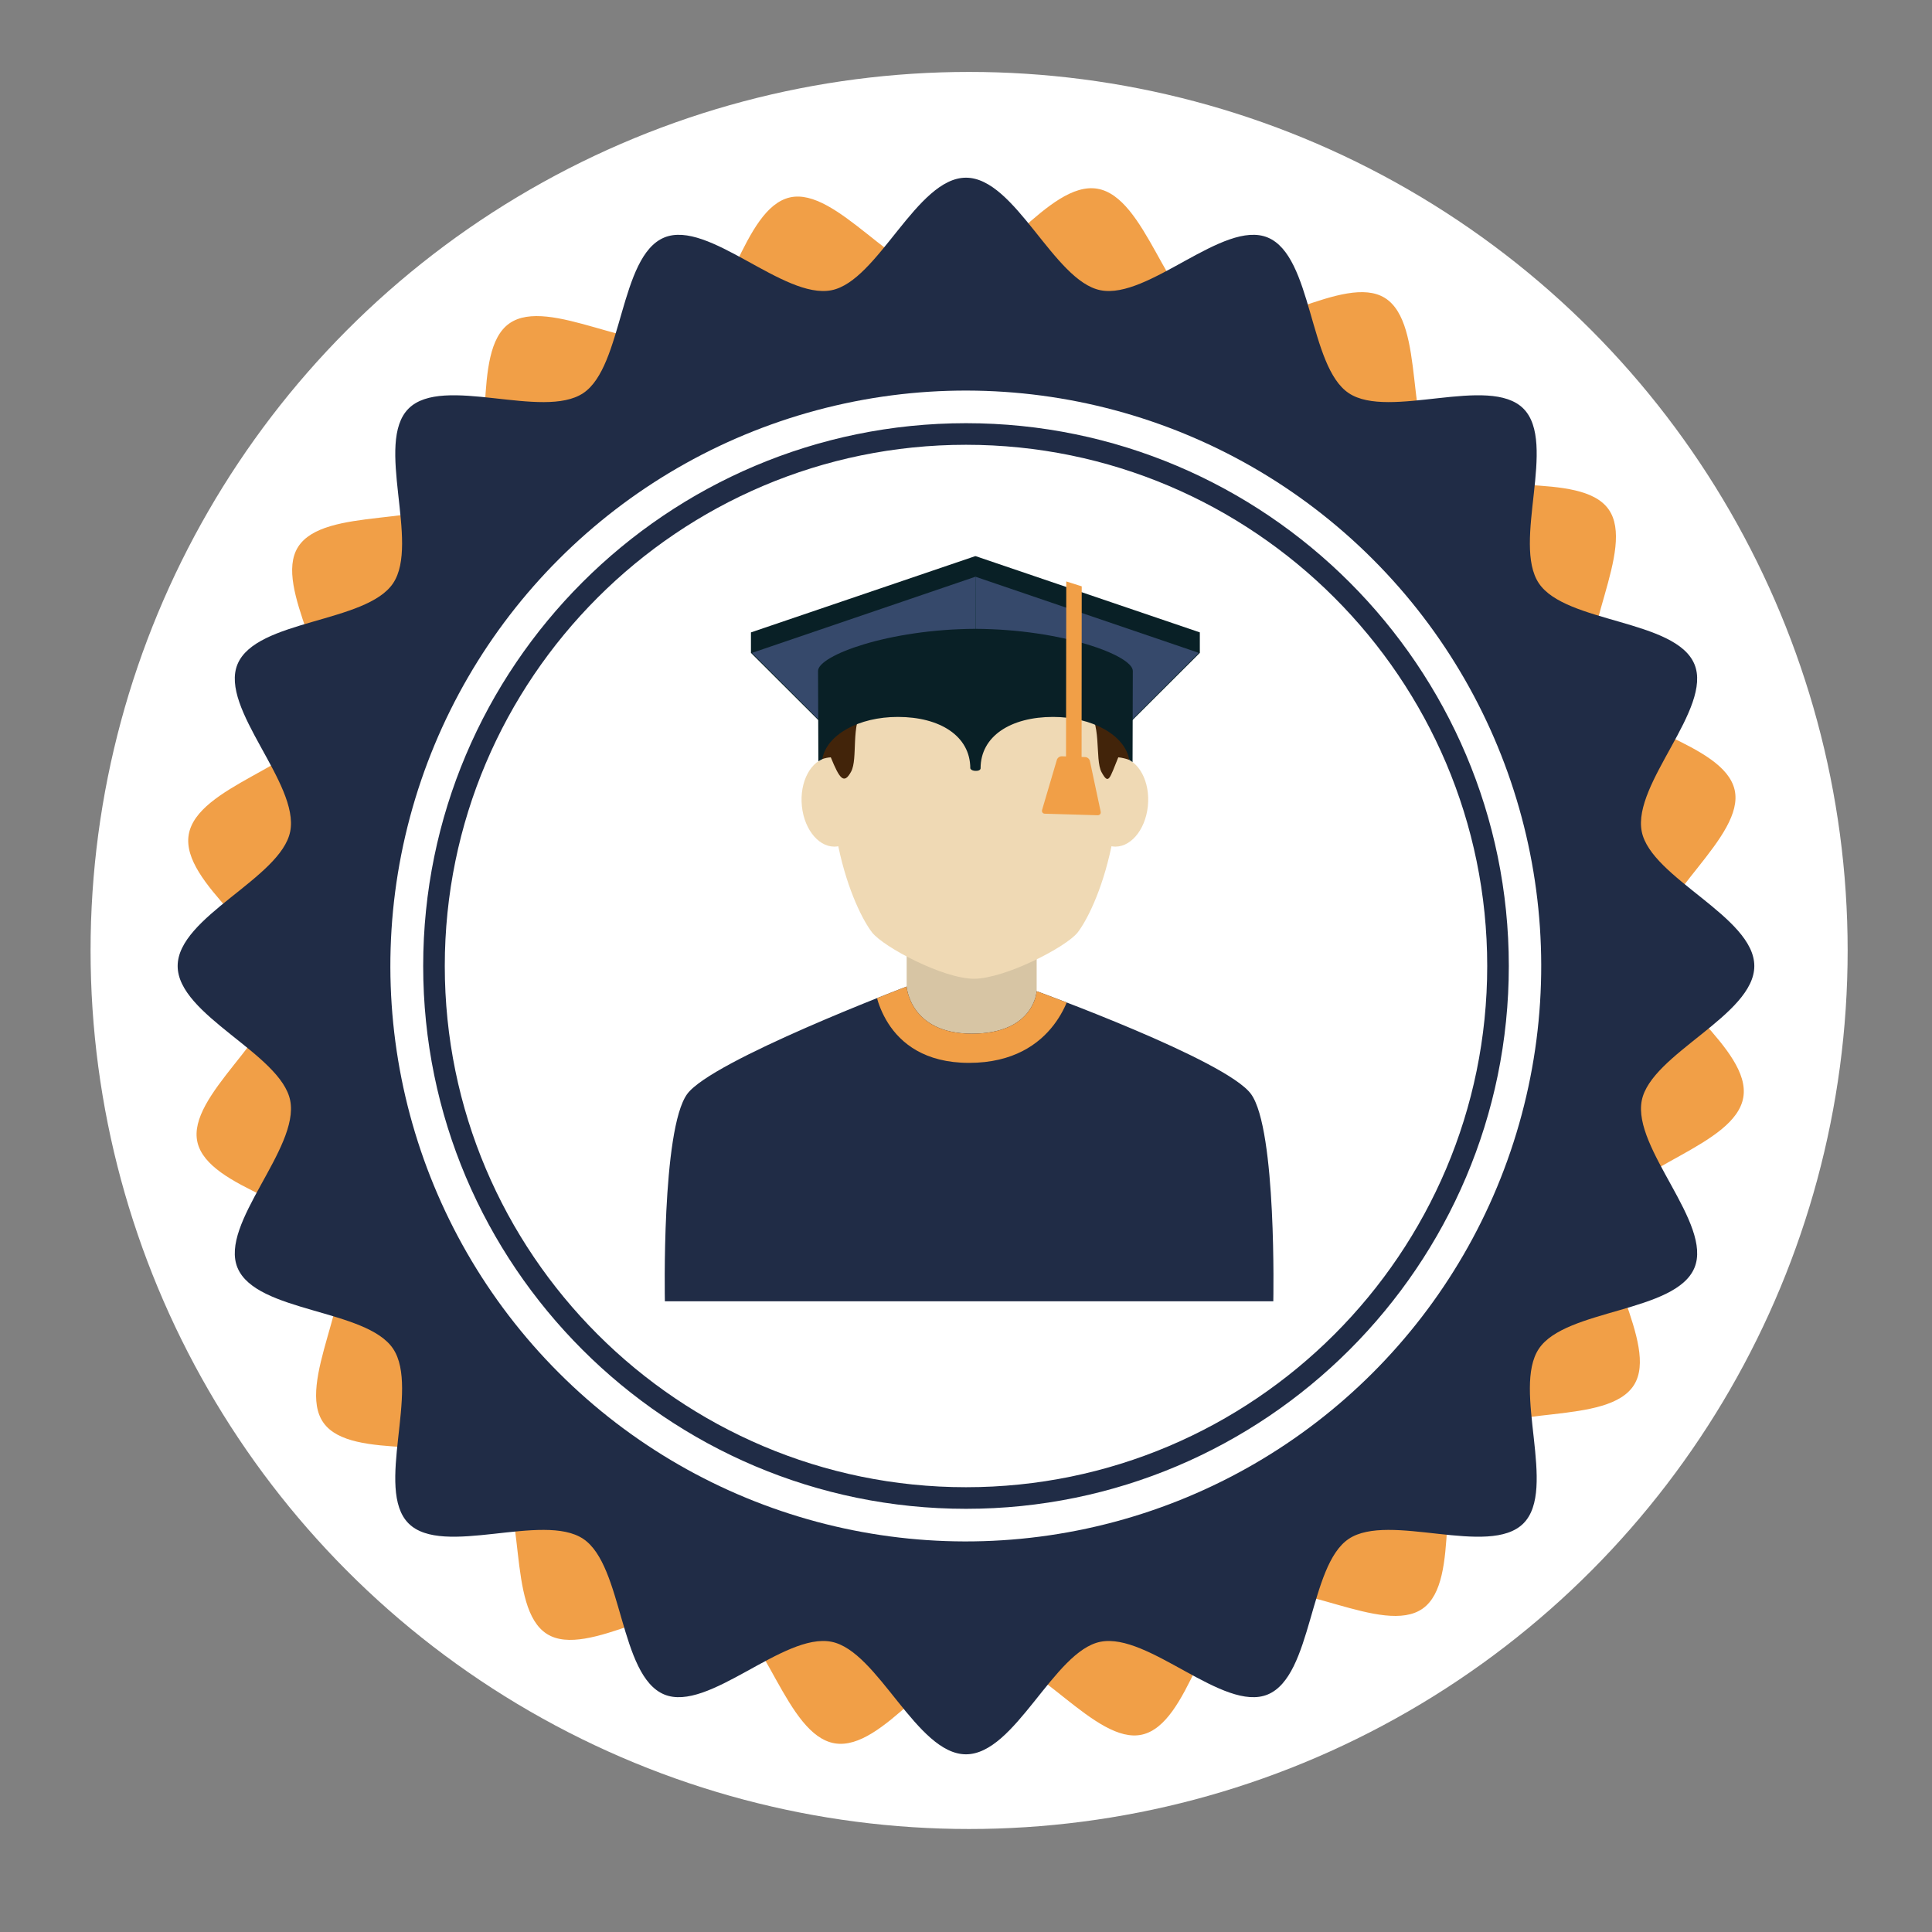 <?xml version="1.0" encoding="UTF-8"?> <svg xmlns="http://www.w3.org/2000/svg" xmlns:xlink="http://www.w3.org/1999/xlink" version="1.1" x="0px" y="0px" viewBox="0 0 1000 1000" style="enable-background:new 0 0 1000 1000;" xml:space="preserve"><rect x="0" y="0" width="1000" height="1000" fill="#808080" stroke="none"/> <style type="text/css"> .st0{fill:#FFFFFF;} .st1{fill:#F19F47;} .st2{fill:#202C46;} .st3{fill:#092026;} .st4{fill:#36496B;} .st5{fill:#12343A;} .st6{fill:#D7C5A4;} .st7{fill:#EFD9B4;} .st8{fill:#42240A;} .st9{clip-path:url(#SVGID_1_);fill:#F19F47;} </style> <g id="Layer_2"> <circle class="st0" cx="501.61" cy="491.96" r="454.73"></circle> </g> <g id="Layer_1"> <g> <path class="st1" d="M902.33,567.99c-4.25,25.17-60.3,35.94-69.03,58.93c-8.99,23.69,25.63,68.94,12.47,89.92 c-13.39,21.34-69.29,9.81-86.39,27.9c-17.24,18.23-2.59,73.35-22.96,87.83c-20.37,14.48-67.62-17.46-90.5-7.17 c-22.7,10.21-30.18,66.78-54.74,72.42c-24.13,5.54-55.49-42.03-80.82-41.32c-24.59,0.69-53.17,50.09-78.34,45.84 c-25.17-4.26-35.94-60.3-58.93-69.03c-23.7-8.99-68.94,25.63-89.92,12.47c-21.34-13.39-9.81-69.28-27.9-86.39 c-18.23-17.23-73.34-2.59-87.83-22.96c-14.48-20.37,17.46-67.62,7.17-90.5c-10.21-22.7-66.78-30.18-72.42-54.74 c-5.54-24.14,42.02-55.49,41.32-80.83c-0.69-24.59-50.09-53.17-45.83-78.34c4.25-25.17,60.3-35.94,69.03-58.93 c8.99-23.69-25.63-68.94-12.47-89.92c13.4-21.34,69.29-9.81,86.39-27.9c17.23-18.23,2.59-73.35,22.96-87.83 c20.37-14.48,67.62,17.46,90.5,7.17c22.71-10.21,30.18-66.79,54.74-72.42c24.14-5.54,55.49,42.03,80.83,41.32 c24.59-0.68,53.17-50.09,78.34-45.83c25.17,4.25,35.94,60.3,58.93,69.03c23.7,8.99,68.94-25.63,89.92-12.47 c21.34,13.39,9.81,69.29,27.9,86.39c18.23,17.23,73.35,2.59,87.83,22.96c14.48,20.37-17.46,67.62-7.17,90.49 c10.21,22.71,66.79,30.18,72.43,54.74c5.54,24.14-42.03,55.49-41.32,80.83C857.18,514.23,906.58,542.81,902.33,567.99z"></path> <path class="st2" d="M908.03,500c0,25.53-53.47,45.48-58.25,69.61c-4.92,24.86,36.76,63.71,27.27,86.58 c-9.65,23.28-66.68,21.22-80.53,41.91c-13.96,20.84,9.66,72.75-8.01,90.42c-17.67,17.68-69.58-5.95-90.42,8.01 c-20.68,13.85-18.63,70.88-41.91,80.53c-22.87,9.48-61.72-32.19-86.58-27.28c-24.13,4.77-44.08,58.25-69.61,58.25 c-25.53,0-45.48-53.47-69.61-58.25c-24.86-4.92-63.71,36.76-86.58,27.28c-23.27-9.65-21.22-66.68-41.91-80.53 c-20.84-13.96-72.75,9.66-90.42-8.01c-17.67-17.67,5.95-69.58-8.01-90.42c-13.85-20.69-70.88-18.63-80.53-41.91 c-9.49-22.88,32.19-61.72,27.27-86.58c-4.77-24.13-58.25-44.08-58.25-69.61c0-25.53,53.47-45.48,58.25-69.61 c4.92-24.86-36.76-63.7-27.27-86.58c9.65-23.27,66.68-21.22,80.53-41.91c13.96-20.84-9.66-72.75,8.01-90.42 c17.67-17.67,69.58,5.95,90.42-8.01c20.69-13.85,18.64-70.88,41.91-80.53c22.88-9.48,61.72,32.2,86.58,27.28 c24.13-4.77,44.08-58.25,69.61-58.25c25.53,0,45.48,53.47,69.61,58.25c24.86,4.92,63.71-36.76,86.58-27.28 c23.27,9.65,21.22,66.68,41.9,80.53c20.85,13.95,72.75-9.66,90.42,8.01c17.68,17.67-5.95,69.58,8.01,90.42 c13.85,20.69,70.88,18.63,80.53,41.91c9.49,22.88-32.19,61.72-27.28,86.58C854.56,454.52,908.03,474.47,908.03,500z"></path> <ellipse transform="matrix(0.707 -0.707 0.707 0.707 -207.107 500)" class="st0" cx="500" cy="500" rx="297.88" ry="297.88"></ellipse> <path class="st2" d="M500,780.96c-154.92,0-280.96-126.04-280.96-280.96c0-154.92,126.04-280.96,280.96-280.96 c154.92,0,280.96,126.04,280.96,280.96C780.96,654.92,654.92,780.96,500,780.96z M500,230.22 c-148.76,0-269.78,121.02-269.78,269.78c0,148.76,121.02,269.78,269.78,269.78c148.76,0,269.78-121.02,269.78-269.78 C769.78,351.25,648.76,230.22,500,230.22z"></path> <g> <g> <polygon class="st3" points="621.03,327.32 504.98,287.86 504.86,287.9 504.86,287.91 504.74,287.87 388.69,327.33 388.69,337.93 504.87,453.84 504.87,453.83 621.03,337.92 "></polygon> <polygon class="st4" points="620.51,337.92 504.86,298.5 504.86,298.52 389.22,337.93 504.87,453.58 504.87,453.56 "></polygon> <g> <polyline class="st5" points="505,298.46 504.87,298.51 504.87,453.58 505.29,454 "></polyline> </g> <g> <path class="st5" d="M619.21,340.08"></path> </g> </g> <rect x="469.29" y="491.96" class="st6" width="67.29" height="53.94"></rect> <path class="st7" d="M580.61,392.11c-0.48-0.06-0.97-0.1-1.44-0.1c-2.44-74.09-45.77-49.26-74.81-49.26 c-29.04,0-71.89-24.83-74.34,49.26c-0.48,0-0.96,0.04-1.44,0.1c-8.78,1.21-14.83,12.48-13.52,25.18 c1.31,12.71,9.5,22.02,18.29,20.82c0.18-0.02,0.36-0.06,0.54-0.1c4.9,23.53,13.12,39.02,17.51,44.63 c6,7.65,36.89,23.96,52.72,23.96c15.83,0,47.67-16.31,53.67-23.96c4.39-5.61,12.61-21.09,17.51-44.63 c0.18,0.04,0.36,0.07,0.54,0.1c8.78,1.2,16.96-8.11,18.29-20.82C595.45,404.59,589.39,393.31,580.61,392.11z"></path> <path class="st8" d="M585.71,346.2l-158.75,0.49c0,0-2.25,45-1.53,46.31c1.31-0.55,2.89-0.87,4.59-1 c4.54,11.11,6.8,14.22,10.49,7.44c3.7-6.79-0.4-24.33,6.59-33.46c16.69-21.79,28.4-0.48,56.86-0.48 c28.45,0,40.28-13.27,57.78,0.48c9.04,7.1,4.73,26.92,8.43,33.71c3.7,6.78,4.11,3.42,8.65-7.69c1.78,0.14,4.31,0.75,5.67,1.35 C585.41,390.84,585.71,346.2,585.71,346.2z"></path> <path class="st2" d="M647.52,566.26c-12.84-17.63-110.95-53.22-110.95-53.22s-1.14,21.99-33.53,21.99 c-32.16,0-33.77-24.39-33.77-24.39s-100.92,38.23-113.58,55.62c-13.38,18.36-11.55,107.29-11.55,107.29h156.27h0.52h158.13 C659.06,673.55,660.9,584.62,647.52,566.26z"></path> <g> <defs> <path id="SVGID_3_" d="M647.52,566.26c-12.84-17.63-110.95-53.22-110.95-53.22s-1.14,21.99-33.53,21.99 c-32.16,0-33.77-24.39-33.77-24.39s-100.92,38.23-113.58,55.62c-13.38,18.36-11.55,107.29-11.55,107.29h156.27h0.52h158.13 C659.06,673.55,660.9,584.62,647.52,566.26z"></path> </defs> <clipPath id="SVGID_1_"> <use xlink:href="#SVGID_3_" style="overflow:visible;"></use> </clipPath> <path class="st9" d="M452.43,509.22c0,0,3.12,40.92,49.14,40.92c46.01,0,53.08-39.11,53.08-39.11L452.43,509.22z"></path> </g> <path class="st3" d="M504.87,325.49c-44.97,0.18-81.3,13.77-81.45,21.73l0.16,46.8c0,0,1.4-0.77,2-1.07 c2.33-12.74,18.94-21.87,39.14-21.87c21.76,0,37.5,9.86,37.5,26.6c0,0,0.36,1.32,2.88,1.32c2.51,0,2.45-1.32,2.45-1.32 c0-16.73,15.74-26.6,37.5-26.6c20.3,0,37.28,9.44,39.47,22.28c1.05,0.61,1.69,1.09,1.69,1.09l0.13-47.22 C586.17,339.26,549.84,325.68,504.87,325.49z"></path> <g> <polygon class="st1" points="559.83,392.32 551.77,392.32 551.9,300.95 559.9,303.49 "></polygon> <g> <path class="st1" d="M561.72,391.86c1.1,0.04,2.19,0.95,2.41,2.02l5.57,26.19c0.23,1.08-0.48,1.93-1.58,1.9l-27.3-0.8 c-1.1-0.03-1.74-0.92-1.43-1.98l7.64-25.89c0.31-1.06,1.47-1.89,2.56-1.85L561.72,391.86z"></path> </g> </g> </g> </g> </g> </svg> 